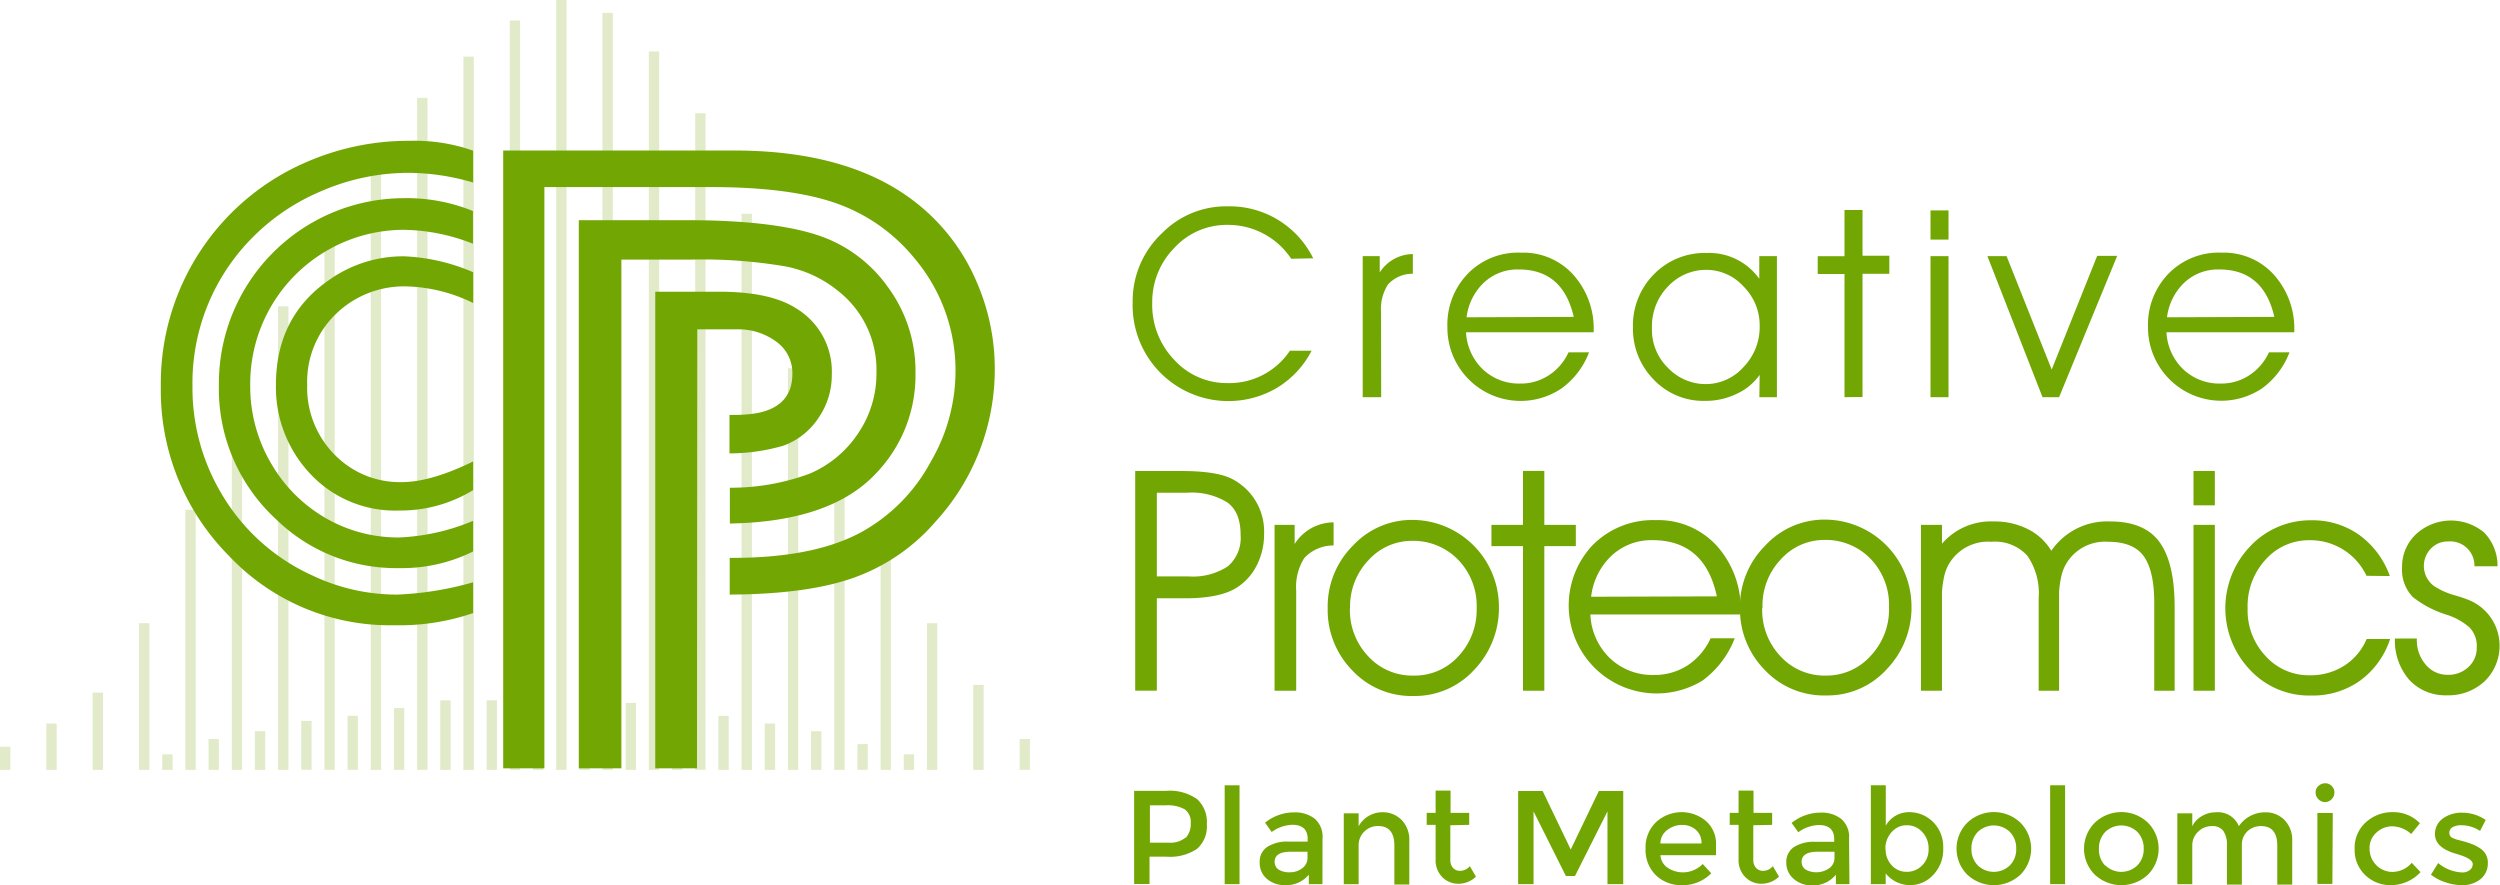<svg xmlns="http://www.w3.org/2000/svg" viewBox="0 0 324.72 114.97"><defs><style>.cls-1{opacity:0.6;}.cls-2,.cls-4{fill:#72a603;}.cls-2,.cls-3{opacity:0.2;}.cls-2{isolation:isolate;}</style></defs><title>Asset 14</title><g id="Layer_2" data-name="Layer 2"><g id="l_1" data-name="l 1"><g class="cls-1"><rect class="cls-2" y="96.99" width="1.34" height="3.01"/><g class="cls-3"><rect class="cls-4" y="96.99" width="1.34" height="3.01"/></g><rect class="cls-2" x="6.02" y="93.98" width="1.34" height="6.02"/><g class="cls-3"><rect class="cls-4" x="6.02" y="93.98" width="1.34" height="6.02"/></g><rect class="cls-2" x="12.04" y="89.97" width="1.34" height="10.03"/><g class="cls-3"><rect class="cls-4" x="12.04" y="89.97" width="1.34" height="10.03"/></g><rect class="cls-2" x="18.06" y="80.94" width="1.34" height="19.06"/><g class="cls-3"><rect class="cls-4" x="18.06" y="80.94" width="1.34" height="19.06"/></g><rect class="cls-2" x="24.08" y="66.22" width="1.34" height="33.78"/><g class="cls-3"><rect class="cls-4" x="24.08" y="66.22" width="1.34" height="33.78"/></g><rect class="cls-2" x="30.1" y="52.51" width="1.34" height="47.49"/><g class="cls-3"><rect class="cls-4" x="30.1" y="52.51" width="1.34" height="47.49"/></g><rect class="cls-2" x="36.12" y="39.8" width="1.34" height="60.2"/><g class="cls-3"><rect class="cls-4" x="36.12" y="39.8" width="1.34" height="60.2"/></g><rect class="cls-2" x="42.14" y="28.76" width="1.34" height="71.24"/><g class="cls-3"><rect class="cls-4" x="42.14" y="28.76" width="1.34" height="71.24"/></g><rect class="cls-2" x="48.16" y="19.73" width="1.34" height="80.27"/><g class="cls-3"><rect class="cls-4" x="48.16" y="19.73" width="1.34" height="80.27"/></g><rect class="cls-2" x="54.18" y="12.71" width="1.34" height="87.29"/><g class="cls-3"><rect class="cls-4" x="54.18" y="12.71" width="1.34" height="87.29"/></g><rect class="cls-2" x="60.2" y="7.36" width="1.34" height="92.64"/><g class="cls-3"><rect class="cls-4" x="60.2" y="7.36" width="1.34" height="92.64"/></g><rect class="cls-2" x="66.22" y="2.67" width="1.34" height="97.32"/><g class="cls-3"><rect class="cls-4" x="66.22" y="2.67" width="1.34" height="97.32"/></g><rect class="cls-2" x="72.24" width="1.34" height="100"/><g class="cls-3"><rect class="cls-4" x="72.24" width="1.34" height="100"/></g><rect class="cls-2" x="78.26" y="1.67" width="1.34" height="98.33"/><g class="cls-3"><rect class="cls-4" x="78.26" y="1.67" width="1.34" height="98.33"/></g><rect class="cls-2" x="84.28" y="6.69" width="1.34" height="93.31"/><g class="cls-3"><rect class="cls-4" x="84.28" y="6.69" width="1.34" height="93.31"/></g><rect class="cls-2" x="90.3" y="14.71" width="1.34" height="85.28"/><g class="cls-3"><rect class="cls-4" x="90.3" y="14.71" width="1.34" height="85.28"/></g><rect class="cls-2" x="96.32" y="27.76" width="1.34" height="72.24"/><g class="cls-3"><rect class="cls-4" x="96.32" y="27.76" width="1.34" height="72.24"/></g><rect class="cls-2" x="102.34" y="47.83" width="1.34" height="52.17"/><g class="cls-3"><rect class="cls-4" x="102.34" y="47.83" width="1.34" height="52.17"/></g><rect class="cls-2" x="108.36" y="60.87" width="1.34" height="39.13"/><g class="cls-3"><rect class="cls-4" x="108.36" y="60.87" width="1.34" height="39.13"/></g><rect class="cls-2" x="114.38" y="71.91" width="1.34" height="28.09"/><g class="cls-3"><rect class="cls-4" x="114.38" y="71.91" width="1.34" height="28.09"/></g><rect class="cls-2" x="120.4" y="80.94" width="1.34" height="19.06"/><g class="cls-3"><rect class="cls-4" x="120.4" y="80.94" width="1.34" height="19.06"/></g><rect class="cls-2" x="126.42" y="88.96" width="1.34" height="11.04"/><g class="cls-3"><rect class="cls-4" x="126.42" y="88.96" width="1.34" height="11.04"/></g><rect class="cls-2" x="132.44" y="95.99" width="1.34" height="4.01"/><g class="cls-3"><rect class="cls-4" x="132.44" y="95.99" width="1.34" height="4.01"/></g><rect class="cls-2" x="21.07" y="97.99" width="1.34" height="2.01"/><g class="cls-3"><rect class="cls-4" x="21.07" y="97.99" width="1.34" height="2.01"/></g><rect class="cls-2" x="27.09" y="95.99" width="1.34" height="4.01"/><g class="cls-3"><rect class="cls-4" x="27.09" y="95.99" width="1.34" height="4.01"/></g><rect class="cls-2" x="33.11" y="94.98" width="1.34" height="5.02"/><g class="cls-3"><rect class="cls-4" x="33.11" y="94.98" width="1.34" height="5.02"/></g><rect class="cls-2" x="39.13" y="93.64" width="1.34" height="6.35"/><g class="cls-3"><rect class="cls-4" x="39.13" y="93.64" width="1.34" height="6.35"/></g><rect class="cls-2" x="45.15" y="92.98" width="1.34" height="7.02"/><g class="cls-3"><rect class="cls-4" x="45.15" y="92.98" width="1.34" height="7.02"/></g><rect class="cls-2" x="51.17" y="91.97" width="1.34" height="8.03"/><g class="cls-3"><rect class="cls-4" x="51.17" y="91.97" width="1.34" height="8.03"/></g><rect class="cls-2" x="57.19" y="90.97" width="1.34" height="9.03"/><g class="cls-3"><rect class="cls-4" x="57.19" y="90.97" width="1.34" height="9.03"/></g><rect class="cls-2" x="63.21" y="90.97" width="1.34" height="9.03"/><g class="cls-3"><rect class="cls-4" x="63.21" y="90.97" width="1.34" height="9.03"/></g><rect class="cls-2" x="69.23" y="90.97" width="1.34" height="9.03"/><g class="cls-3"><rect class="cls-4" x="69.23" y="90.97" width="1.34" height="9.03"/></g><rect class="cls-2" x="75.25" y="90.97" width="1.34" height="9.03"/><g class="cls-3"><rect class="cls-4" x="75.25" y="90.97" width="1.34" height="9.03"/></g><rect class="cls-2" x="81.27" y="91.3" width="1.34" height="8.7"/><g class="cls-3"><rect class="cls-4" x="81.27" y="91.3" width="1.34" height="8.7"/></g><rect class="cls-2" x="87.29" y="91.97" width="1.34" height="8.03"/><g class="cls-3"><rect class="cls-4" x="87.29" y="91.97" width="1.34" height="8.03"/></g><rect class="cls-2" x="93.31" y="92.98" width="1.34" height="7.02"/><g class="cls-3"><rect class="cls-4" x="93.31" y="92.98" width="1.34" height="7.02"/></g><rect class="cls-2" x="99.33" y="93.98" width="1.34" height="6.02"/><g class="cls-3"><rect class="cls-4" x="99.33" y="93.98" width="1.34" height="6.02"/></g><rect class="cls-2" x="105.35" y="94.98" width="1.34" height="5.02"/><g class="cls-3"><rect class="cls-4" x="105.35" y="94.98" width="1.34" height="5.02"/></g><rect class="cls-2" x="111.37" y="96.65" width="1.34" height="3.34"/><g class="cls-3"><rect class="cls-4" x="111.37" y="96.65" width="1.34" height="3.34"/></g><rect class="cls-2" x="117.39" y="97.99" width="1.34" height="2.01"/><g class="cls-3"><rect class="cls-4" x="117.39" y="97.99" width="1.34" height="2.01"/></g></g><path class="cls-4" d="M70.71,99.8H65.36V19.55h30q16.11,0,24.87,7.82a26,26,0,0,1,6.62,9.23A28.29,28.29,0,0,1,129.21,48a29.29,29.29,0,0,1-7.69,19.75A25.15,25.15,0,0,1,111,75q-6,2.18-16.22,2.23V72.46q10.75.06,17-3.29a22.63,22.63,0,0,0,9.1-9.17,23.39,23.39,0,0,0,3.23-11.76,22.54,22.54,0,0,0-5.29-14.64,22.89,22.89,0,0,0-10.16-7.18q-6-2.12-16.29-2.12H70.71Zm10,0H75.18V28.6H89.3q11.64,0,17.58,2.18a18.12,18.12,0,0,1,8.5,6.58,18.38,18.38,0,0,1,3.53,11.11,18.34,18.34,0,0,1-5.11,13q-5.88,6.3-19,6.53V63.35a29.47,29.47,0,0,0,10.35-1.82,14.26,14.26,0,0,0,6.35-5.3,13.78,13.78,0,0,0,2.34-7.82,13,13,0,0,0-4.93-10.58A15.4,15.4,0,0,0,102,34.6a64.15,64.15,0,0,0-12.38-.88H80.71Zm9.82,0H85.11V37.89H93.4q6.59,0,9.94,2.12a9.56,9.56,0,0,1,4.7,8.64,9.76,9.76,0,0,1-1.76,5.68,9.21,9.21,0,0,1-4.53,3.56,25.15,25.15,0,0,1-7,1v-5a18.63,18.63,0,0,0,3.58-.23q4.59-.88,4.59-5.12a5,5,0,0,0-2.06-4.14,8.3,8.3,0,0,0-5.29-1.62h-5Z"/><path class="cls-4" d="M61.45,75.63v4a29.35,29.35,0,0,1-10.18,1.58,28.72,28.72,0,0,1-21.52-9,30.48,30.48,0,0,1-8.86-22,31.27,31.27,0,0,1,18.78-29.1,33.24,33.24,0,0,1,13.54-2.82,22.89,22.89,0,0,1,8.24,1.28v4.14A29.87,29.87,0,0,0,53,22.45a28.53,28.53,0,0,0-11.3,2.39,27.59,27.59,0,0,0-11.24,8.69A26.79,26.79,0,0,0,25,50.15a26.82,26.82,0,0,0,3.75,13.94A26.25,26.25,0,0,0,40.6,74.76a25.55,25.55,0,0,0,11,2.47A41.61,41.61,0,0,0,61.45,75.63Zm0-8v4a20.77,20.77,0,0,1-9.61,2.16,22.28,22.28,0,0,1-16-6.36A23,23,0,0,1,28.43,50,24.08,24.08,0,0,1,52.31,25.74h.12a22.76,22.76,0,0,1,9,1.67v4.25a25.25,25.25,0,0,0-9-1.81A20,20,0,0,0,32.5,49.92V50a19.82,19.82,0,0,0,3,10.67A19.32,19.32,0,0,0,43.65,68a18.77,18.77,0,0,0,8.21,1.81,27.77,27.77,0,0,0,9.59-2.16Zm0-7.76v3.79a18,18,0,0,1-9.56,2.65,15.08,15.08,0,0,1-11.51-4.68A16.38,16.38,0,0,1,35.84,50q0-8.82,6.83-13.58a16.61,16.61,0,0,1,9.79-3.13,25.2,25.2,0,0,1,9,2.07v4a20.77,20.77,0,0,0-8.64-2.16,12.71,12.71,0,0,0-9,3.4A12.25,12.25,0,0,0,39.9,50a12.37,12.37,0,0,0,4.41,9.84,11.78,11.78,0,0,0,7.89,2.78c2.53,0,5.62-.91,9.25-2.68Z"/><path class="cls-4" d="M147.45,61.18h6.06q4.81,0,6.78,1.17a7.67,7.67,0,0,1,3.9,7,8.91,8.91,0,0,1-.91,4,7.29,7.29,0,0,1-2.54,2.91q-2.18,1.45-6.75,1.45h-3.73v12h-2.81ZM150.26,64V74.87h4.13a8.29,8.29,0,0,0,5.08-1.3,4.85,4.85,0,0,0,1.67-4.08c0-2-.57-3.39-1.72-4.23A8.84,8.84,0,0,0,154.16,64Z"/><path class="cls-4" d="M168.36,89.72h-2.81V68.17h2.61v2.49a6,6,0,0,1,5.06-2.81v3a5.16,5.16,0,0,0-3.8,1.62,7,7,0,0,0-1.06,4.24Z"/><path class="cls-4" d="M172.45,79a11.17,11.17,0,0,1,3.27-8.12,10.43,10.43,0,0,1,7.69-3.35,11.28,11.28,0,0,1,11.28,11.2A11.56,11.56,0,0,1,191.48,87a10.41,10.41,0,0,1-7.87,3.4,10.52,10.52,0,0,1-8-3.36A11.2,11.2,0,0,1,172.45,79Zm2.89,0a8.7,8.7,0,0,0,2.37,6.24,7.75,7.75,0,0,0,5.9,2.51,7.67,7.67,0,0,0,5.82-2.51A8.81,8.81,0,0,0,191.8,79a8.59,8.59,0,0,0-2.41-6.3,8.1,8.1,0,0,0-6-2.45,7.58,7.58,0,0,0-5.62,2.49A8.7,8.7,0,0,0,175.36,79Z"/><path class="cls-4" d="M197.82,89.72V70.94h-4.1V68.17h4.1v-7h2.77v7h4.09v2.77h-4.09V89.72Z"/><path class="cls-4" d="M226,79.81H206.57a8.38,8.38,0,0,0,2.58,5.72,8,8,0,0,0,5.69,2.14,7.89,7.89,0,0,0,4.35-1.24,8.37,8.37,0,0,0,3-3.53h3.13a12.24,12.24,0,0,1-4.2,5.51A11.43,11.43,0,0,1,206.87,70.8a11,11,0,0,1,8.18-3.24A10.31,10.31,0,0,1,223,70.9a12.3,12.3,0,0,1,3.09,8.7Zm-3-2.35q-1.56-7.29-8.36-7.3a7.57,7.57,0,0,0-5.3,2,8.67,8.67,0,0,0-2.67,5.35Z"/><path class="cls-4" d="M226,79a11.17,11.17,0,0,1,3.27-8.12A10.42,10.42,0,0,1,237,67.49a11.28,11.28,0,0,1,11.28,11.2,11.56,11.56,0,0,1-3.21,8.23,10.38,10.38,0,0,1-7.87,3.41,10.55,10.55,0,0,1-8-3.33A11.24,11.24,0,0,1,226,79Zm2.89,0a8.7,8.7,0,0,0,2.37,6.24,7.75,7.75,0,0,0,5.9,2.51A7.67,7.67,0,0,0,243,85.16a8.76,8.76,0,0,0,2.36-6.28,8.62,8.62,0,0,0-2.4-6.3,8.1,8.1,0,0,0-6-2.45,7.58,7.58,0,0,0-5.62,2.49,8.7,8.7,0,0,0-2.41,6.31Z"/><path class="cls-4" d="M266.44,71.54a8.79,8.79,0,0,1,7.63-3.81c3,0,5.14.9,6.44,2.7s1.95,4.61,1.95,8.41V89.72h-2.65V78.28q0-4.09-1.34-6t-4.68-1.91a5.84,5.84,0,0,0-5.46,2.93,5.72,5.72,0,0,0-.64,1.79,13.5,13.5,0,0,0-.24,1.79V89.72H264.8V77.64a8.51,8.51,0,0,0-1.49-5.48,5.69,5.69,0,0,0-4.65-1.79,5.88,5.88,0,0,0-5.54,2.93,5.72,5.72,0,0,0-.64,1.79,13.5,13.5,0,0,0-.24,1.79V89.72h-2.73V68.17h2.73v2.45a8.38,8.38,0,0,1,6.69-2.89,9.62,9.62,0,0,1,4.47,1A7.36,7.36,0,0,1,266.44,71.54Z"/><path class="cls-4" d="M287.68,65.64h-2.77V61.18h2.77Zm-2.77,24.08V68.17h2.77V89.72Z"/><path class="cls-4" d="M307.38,74.79a8.05,8.05,0,0,0-7.46-4.62,7.5,7.5,0,0,0-5.64,2.51A8.89,8.89,0,0,0,291.94,79a8.64,8.64,0,0,0,2.34,6.22,7.55,7.55,0,0,0,5.78,2.49,8.11,8.11,0,0,0,4.39-1.22A7.66,7.66,0,0,0,307.4,83h3.05a10.89,10.89,0,0,1-3.93,5.43,10.61,10.61,0,0,1-6.36,1.91A10.49,10.49,0,0,1,292.24,87a11.62,11.62,0,0,1,.07-16.08,10.72,10.72,0,0,1,7.92-3.34,10.48,10.48,0,0,1,6.18,1.88,11.23,11.23,0,0,1,4,5.36Z"/><path class="cls-4" d="M311.07,82.94h2.85V83a4.84,4.84,0,0,0,1.17,3.35,3.64,3.64,0,0,0,2.85,1.3,3.77,3.77,0,0,0,2.67-1,3.35,3.35,0,0,0,1.09-2.57,3.43,3.43,0,0,0-.93-2.57,8.21,8.21,0,0,0-3-1.67,13.53,13.53,0,0,1-4.38-2.3A5.09,5.09,0,0,1,312,73.67a5.77,5.77,0,0,1,1.83-4.3,6.71,6.71,0,0,1,8.83-.2,6.17,6.17,0,0,1,1.74,4.38h-3A3.14,3.14,0,0,0,318,70.33a3,3,0,0,0-2.26.93,3.24,3.24,0,0,0,.08,4.58l0,0a2.94,2.94,0,0,0,.6.45,9.67,9.67,0,0,0,2.31,1,19.55,19.55,0,0,1,2,.67,6.42,6.42,0,0,1,3.44,8.4,6.28,6.28,0,0,1-1.44,2.12,6.86,6.86,0,0,1-4.91,1.83,6.37,6.37,0,0,1-4.88-2A7.77,7.77,0,0,1,311.07,82.94Z"/><path class="cls-4" d="M167.71,33.61a9.82,9.82,0,0,0-8.26-4.4,9.23,9.23,0,0,0-6.93,3,10,10,0,0,0-2.86,7.11,10.29,10.29,0,0,0,2.88,7.44,9.22,9.22,0,0,0,6.91,3,9.46,9.46,0,0,0,8.09-4.2h2.82a12.15,12.15,0,0,1-4.47,4.8,12.44,12.44,0,0,1-18.77-11.11,12.08,12.08,0,0,1,3.79-8.94,11.68,11.68,0,0,1,8.56-3.51,12.1,12.1,0,0,1,11.1,6.75Z"/><path class="cls-4" d="M179.4,51.59H177V33.27h2.21v2.12a5.17,5.17,0,0,1,4.3-2.39v2.56a4.28,4.28,0,0,0-3.22,1.38,5.86,5.86,0,0,0-.91,3.6Z"/><path class="cls-4" d="M207,43.16H190.42A7.17,7.17,0,0,0,192.63,48a6.83,6.83,0,0,0,4.82,1.82,6.64,6.64,0,0,0,3.7-1.06,7,7,0,0,0,2.58-3h2.67a10.31,10.31,0,0,1-3.56,4.68,9.51,9.51,0,0,1-14.84-8,9.5,9.5,0,0,1,2.67-6.91,9.12,9.12,0,0,1,6.93-2.71,8.73,8.73,0,0,1,6.72,2.83A10.46,10.46,0,0,1,207,43Zm-2.59-2Q203,35,197.28,35a6.39,6.39,0,0,0-4.5,1.67,7.47,7.47,0,0,0-2.29,4.54Z"/><path class="cls-4" d="M228.56,48.69a7.44,7.44,0,0,1-3,2.47,9.23,9.23,0,0,1-4.06.91,8.92,8.92,0,0,1-6.72-2.78,9.41,9.41,0,0,1-2.68-6.77,9.44,9.44,0,0,1,2.71-6.88,9.21,9.21,0,0,1,6.88-2.78,8,8,0,0,1,6.82,3.35V33.27h2.29V51.59h-2.28Zm0-6.38a7.09,7.09,0,0,0-2.1-5.1,6.49,6.49,0,0,0-4.79-2.16,6.76,6.76,0,0,0-5,2.14,7.42,7.42,0,0,0-2.1,5.43,6.89,6.89,0,0,0,2.1,5.18,6.76,6.76,0,0,0,4.92,2.09,6.58,6.58,0,0,0,4.85-2.19A7.47,7.47,0,0,0,228.56,42.31Z"/><path class="cls-4" d="M239.58,51.59v-16H236.1V33.28h3.48v-6h2.34v5.94h3.48v2.34h-3.48v16Z"/><path class="cls-4" d="M253.09,31.12h-2.34V27.33h2.34Zm-2.34,20.47V33.27h2.34V51.59Z"/><path class="cls-4" d="M267.45,51.59H265.3l-7.16-18.32h2.49L266.49,48l5.91-14.77H275Z"/><path class="cls-4" d="M298,43.16H281.4A7.17,7.17,0,0,0,283.61,48a6.83,6.83,0,0,0,4.82,1.82,6.64,6.64,0,0,0,3.7-1.06,7,7,0,0,0,2.58-3h2.67a10.31,10.31,0,0,1-3.56,4.68,9.52,9.52,0,0,1-14.82-8,9.5,9.5,0,0,1,2.68-6.91,9.1,9.1,0,0,1,6.92-2.71,8.73,8.73,0,0,1,6.72,2.83A10.46,10.46,0,0,1,298,43Zm-2.59-2Q294,35,288.26,35a6.39,6.39,0,0,0-4.5,1.67,7.47,7.47,0,0,0-2.29,4.54Z"/><path class="cls-4" d="M155.49,103.8a4,4,0,0,1,1.26,3.25,3.85,3.85,0,0,1-1.29,3.22,6.31,6.31,0,0,1-4,1h-2.15v3.55h-2v-12.1h4.16A6.17,6.17,0,0,1,155.49,103.8Zm-1.45,5a2.67,2.67,0,0,0,.62-1.9,2,2,0,0,0-.78-1.78,4.54,4.54,0,0,0-2.44-.52h-2.08v4.85h2.37A3.17,3.17,0,0,0,154,108.79Z"/><path class="cls-4" d="M161,114.84h-1.93V102H161Z"/><path class="cls-4" d="M171.77,114.84H170v-1.23a3.78,3.78,0,0,1-3.06,1.36,3.52,3.52,0,0,1-2.38-.81,2.7,2.7,0,0,1-.94-2.17,2.27,2.27,0,0,1,1-2,4.82,4.82,0,0,1,2.72-.68h2.51v-.34c0-1.23-.68-1.84-2-1.84a4.74,4.74,0,0,0-2.67.94l-.86-1.21a5.94,5.94,0,0,1,3.8-1.34,4.13,4.13,0,0,1,2.66.83,3.11,3.11,0,0,1,1,2.58Zm-1.94-3.43v-.78h-2.18c-1.4,0-2.09.44-2.09,1.32a1.17,1.17,0,0,0,.52,1,2.55,2.55,0,0,0,1.44.35,2.6,2.6,0,0,0,1.62-.52A1.65,1.65,0,0,0,169.83,111.41Z"/><path class="cls-4" d="M176.47,109.85v5h-1.93v-9.21h1.93v1.68a3.52,3.52,0,0,1,3.06-1.82,3.41,3.41,0,0,1,2.52,1,3.7,3.7,0,0,1,1,2.75v5.64h-1.94v-5.06c0-1.69-.7-2.54-2.11-2.54a2.5,2.5,0,0,0-1.74.67A2.45,2.45,0,0,0,176.47,109.85Z"/><path class="cls-4" d="M188.38,107.19v4.53a1.53,1.53,0,0,0,.34,1,1.22,1.22,0,0,0,1,.39,1.62,1.62,0,0,0,1.19-.61l.8,1.37a3.31,3.31,0,0,1-2.26.92,2.91,2.91,0,0,1-2.11-.86,3.09,3.09,0,0,1-.87-2.31v-4.48h-1.16v-1.56h1.16v-2.89h1.94v2.89h2.42v1.56Z"/><path class="cls-4" d="M203.39,113.78l-4.2-8.39v9.45h-2v-12.1h3.18l3.65,7.6,3.65-7.6h3.17v12.1h-2.05v-9.45l-4.22,8.39Z"/><path class="cls-4" d="M222.89,111.08h-7.22a2.13,2.13,0,0,0,.92,1.62,3.58,3.58,0,0,0,4.57-.48l1.11,1.21a5.16,5.16,0,0,1-3.88,1.54,4.66,4.66,0,0,1-3.3-1.28,4.57,4.57,0,0,1-1.35-3.46,4.5,4.5,0,0,1,1.38-3.46,4.91,4.91,0,0,1,6.45-.14,3.88,3.88,0,0,1,1.32,3.12Zm-7.22-1.52H221a2.2,2.2,0,0,0-.73-1.78,2.63,2.63,0,0,0-1.79-.63,3.09,3.09,0,0,0-1.91.65A2.12,2.12,0,0,0,215.67,109.56Z"/><path class="cls-4" d="M227.73,107.19v4.53a1.53,1.53,0,0,0,.35,1,1.22,1.22,0,0,0,1,.39,1.63,1.63,0,0,0,1.19-.61l.8,1.37a3.33,3.33,0,0,1-2.26.92,2.9,2.9,0,0,1-2.11-.86,3.1,3.1,0,0,1-.88-2.31v-4.48h-1.15v-1.56h1.15v-2.89h1.94v2.89h2.42v1.56Z"/><path class="cls-4" d="M240.22,114.84h-1.76v-1.23A3.78,3.78,0,0,1,235.4,115a3.52,3.52,0,0,1-2.38-.81,2.71,2.71,0,0,1-1-2.17,2.28,2.28,0,0,1,1-2,4.79,4.79,0,0,1,2.71-.68h2.51v-.34c0-1.23-.68-1.84-2-1.84a4.73,4.73,0,0,0-2.66.94l-.87-1.21a6,6,0,0,1,3.81-1.34,4.1,4.1,0,0,1,2.65.83,3.09,3.09,0,0,1,1,2.58Zm-1.94-3.43v-.78h-2.17q-2.1,0-2.1,1.32a1.17,1.17,0,0,0,.52,1,2.94,2.94,0,0,0,3.06-.17A1.65,1.65,0,0,0,238.28,111.41Z"/><path class="cls-4" d="M247.92,105.49a4.41,4.41,0,0,1,3.17,1.28,4.57,4.57,0,0,1,1.31,3.41,4.73,4.73,0,0,1-1.3,3.46,4.06,4.06,0,0,1-6.17-.19v1.39H243V102h1.94v5.24A3.46,3.46,0,0,1,247.92,105.49Zm-3,4.76a3,3,0,0,0,.8,2.15,2.57,2.57,0,0,0,1.94.84,2.74,2.74,0,0,0,2-.83,2.89,2.89,0,0,0,.84-2.15,3.06,3.06,0,0,0-.83-2.2,2.64,2.64,0,0,0-2-.87,2.54,2.54,0,0,0-1.95.87A3.14,3.14,0,0,0,244.89,110.25Z"/><path class="cls-4" d="M262.44,113.6a5.05,5.05,0,0,1-6.92,0,4.77,4.77,0,0,1,0-6.73,5,5,0,0,1,6.92,0,4.79,4.79,0,0,1,0,6.73Zm-5.55-1.2a3,3,0,0,0,4.17,0,2.94,2.94,0,0,0,.82-2.17,3,3,0,0,0-.82-2.17,3,3,0,0,0-4.17,0,3,3,0,0,0-.82,2.17A2.94,2.94,0,0,0,256.89,112.4Z"/><path class="cls-4" d="M268.23,114.84h-1.94V102h1.94Z"/><path class="cls-4" d="M279,113.6a5.05,5.05,0,0,1-6.92,0,4.77,4.77,0,0,1,0-6.73,5,5,0,0,1,6.92,0,4.79,4.79,0,0,1,0,6.73Zm-5.55-1.2a3,3,0,0,0,4.17,0,2.94,2.94,0,0,0,.82-2.17,3,3,0,0,0-.82-2.17,3,3,0,0,0-4.17,0,3,3,0,0,0-.82,2.17A2.94,2.94,0,0,0,273.41,112.4Z"/><path class="cls-4" d="M284.75,109.85v5h-1.94v-9.21h1.94v1.68A3.05,3.05,0,0,1,286,106a3.48,3.48,0,0,1,1.8-.49,2.92,2.92,0,0,1,3,1.8,4.13,4.13,0,0,1,3.41-1.8,3.41,3.41,0,0,1,2.52,1,3.7,3.7,0,0,1,1,2.75v5.64h-1.94v-5.06c0-1.69-.7-2.54-2.11-2.54a2.55,2.55,0,0,0-1.72.63,2.39,2.39,0,0,0-.77,1.84v5.13h-1.94v-5.06a3.17,3.17,0,0,0-.47-1.92,1.73,1.73,0,0,0-1.47-.62,2.48,2.48,0,0,0-1.74.67A2.45,2.45,0,0,0,284.75,109.85Z"/><path class="cls-4" d="M301.14,103.81a1.19,1.19,0,0,1-.37-.88,1.09,1.09,0,0,1,.37-.84,1.22,1.22,0,0,1,.87-.35,1.15,1.15,0,0,1,.85.35,1.11,1.11,0,0,1,.35.84,1.22,1.22,0,0,1-.36.88,1.15,1.15,0,0,1-.86.37A1.13,1.13,0,0,1,301.14,103.81Zm1.81,11H301v-9.21H303Z"/><path class="cls-4" d="M314.4,113.28a5.27,5.27,0,0,1-3.87,1.69,4.67,4.67,0,0,1-3.31-1.3,4.49,4.49,0,0,1-1.38-3.42,4.43,4.43,0,0,1,1.44-3.43,5.06,5.06,0,0,1,3.53-1.33,4.78,4.78,0,0,1,3.51,1.44l-1.14,1.4a3.7,3.7,0,0,0-2.41-1,3,3,0,0,0-2.1.81,2.64,2.64,0,0,0-.89,2.07,3,3,0,0,0,.87,2.16,2.93,2.93,0,0,0,2.17.88,3.35,3.35,0,0,0,2.44-1.18Z"/><path class="cls-4" d="M323.14,112.08a2.62,2.62,0,0,1-.95,2.11,3.72,3.72,0,0,1-2.44.78,6.55,6.55,0,0,1-2.08-.36,6.19,6.19,0,0,1-1.92-1l.94-1.51a5.21,5.21,0,0,0,3.11,1.22,1.57,1.57,0,0,0,1-.31,1,1,0,0,0,.38-.77c0-.46-.61-.87-1.83-1.24l-.21-.07c-1.92-.52-2.87-1.39-2.87-2.6a2.48,2.48,0,0,1,1-2,4.15,4.15,0,0,1,2.59-.77,5.42,5.42,0,0,1,3,.94l-.73,1.43a4.37,4.37,0,0,0-2.44-.74,2.19,2.19,0,0,0-1.12.25.81.81,0,0,0-.43.75.69.69,0,0,0,.45.66,4.16,4.16,0,0,0,.87.29c.37.1.71.19,1,.28s.57.2.84.31a5.71,5.71,0,0,1,.88.49A2.16,2.16,0,0,1,323.14,112.08Z"/></g></g></svg>